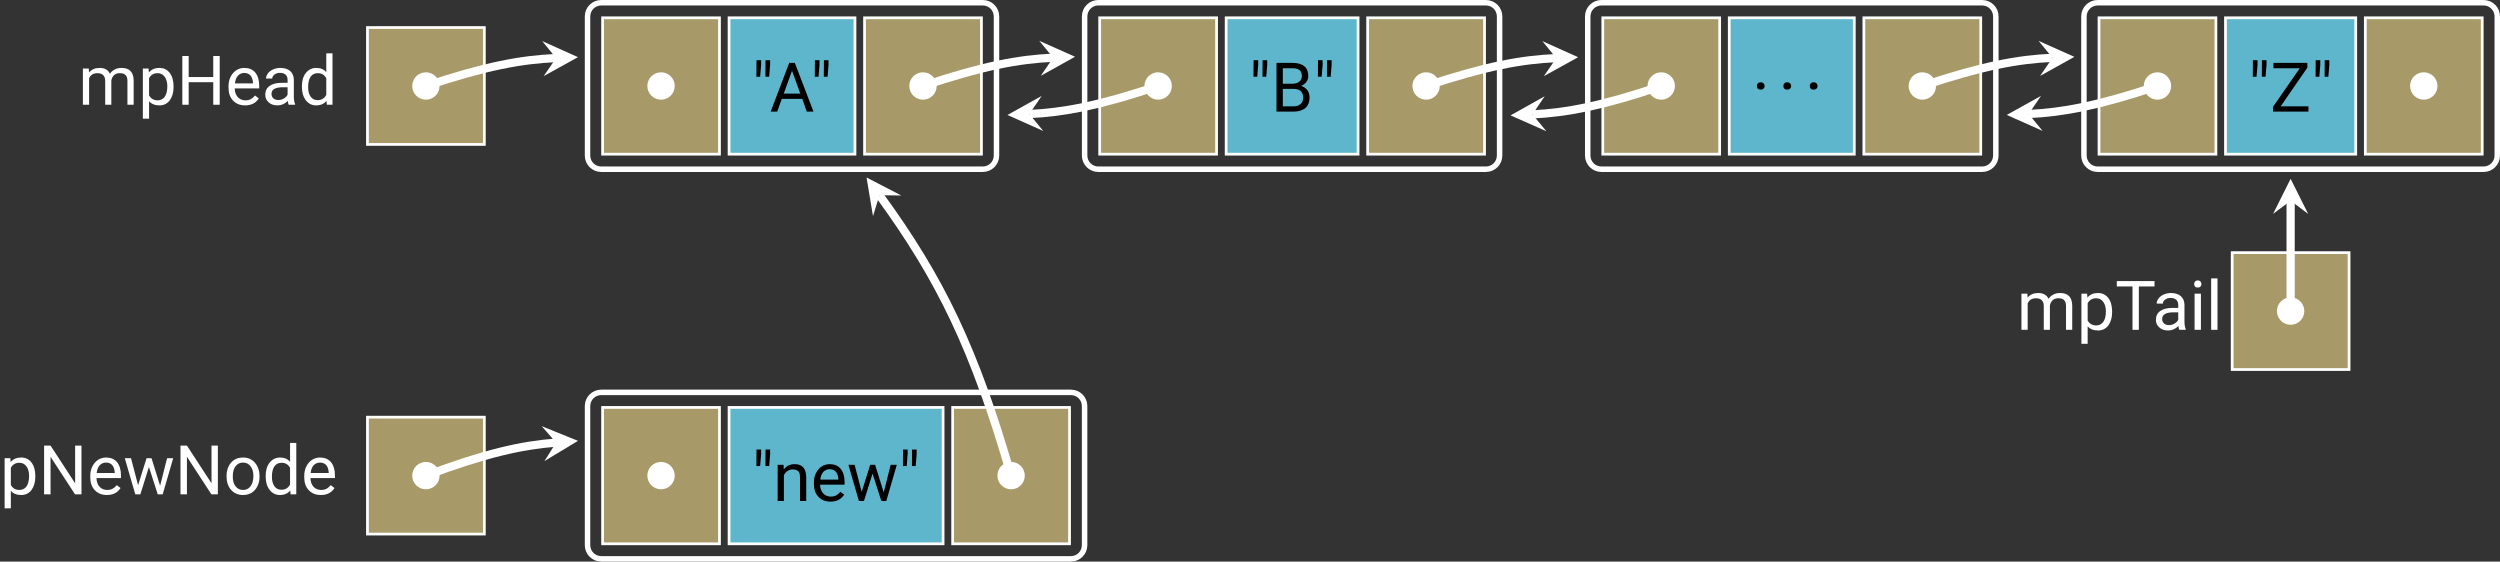 <?xml version="1.0" encoding="UTF-8"?>
<svg xmlns="http://www.w3.org/2000/svg" xmlns:xlink="http://www.w3.org/1999/xlink" width="363.776" height="81.716" viewBox="0 0 363.776 81.716">
<rect x="0" y="0" width="363.776" height="81.716" fill="#333333" stroke="none"/>
<defs>
<g>
<g id="glyph-0-0">
<path d="M 5.141 -2.578 L 5.141 -2.656 C 5.141 -3.516 4.938 -4.172 4.578 -4.641 C 4.203 -5.125 3.703 -5.359 3.078 -5.359 C 2.422 -5.359 1.906 -5.141 1.547 -4.688 L 1.5 -5.266 L 0.672 -5.266 L 0.672 2.031 L 1.578 2.031 L 1.578 -0.516 C 1.938 -0.094 2.453 0.094 3.094 0.094 C 3.703 0.094 4.203 -0.141 4.578 -0.625 C 4.938 -1.109 5.141 -1.766 5.141 -2.578 Z M 4.234 -2.688 C 4.234 -2 4.094 -1.484 3.844 -1.141 C 3.594 -0.812 3.25 -0.641 2.828 -0.641 C 2.266 -0.641 1.859 -0.875 1.578 -1.359 L 1.578 -3.875 C 1.859 -4.359 2.266 -4.594 2.812 -4.594 C 3.25 -4.594 3.594 -4.422 3.844 -4.078 C 4.094 -3.734 4.234 -3.266 4.234 -2.688 Z M 4.234 -2.688 "/>
</g>
<g id="glyph-0-1">
<path d="M 6.266 0 L 6.266 -7.094 L 5.344 -7.094 L 5.344 -1.609 L 1.766 -7.094 L 0.828 -7.094 L 0.828 0 L 1.766 0 L 1.766 -5.469 L 5.328 0 Z M 6.266 0 "/>
</g>
<g id="glyph-0-2">
<path d="M 2.875 0.094 C 3.75 0.094 4.422 -0.234 4.859 -0.922 L 4.312 -1.344 C 4.141 -1.125 3.938 -0.953 3.719 -0.828 C 3.5 -0.703 3.234 -0.641 2.906 -0.641 C 2.469 -0.641 2.094 -0.797 1.797 -1.109 C 1.516 -1.438 1.359 -1.859 1.359 -2.375 L 4.922 -2.375 L 4.922 -2.75 C 4.922 -3.594 4.719 -4.234 4.344 -4.688 C 3.969 -5.141 3.422 -5.359 2.75 -5.359 C 2.328 -5.359 1.938 -5.25 1.578 -5.016 C 1.219 -4.781 0.953 -4.453 0.75 -4.047 C 0.547 -3.641 0.453 -3.172 0.453 -2.656 L 0.453 -2.5 C 0.453 -1.688 0.672 -1.062 1.125 -0.594 C 1.578 -0.125 2.156 0.094 2.875 0.094 Z M 2.75 -4.625 C 3.125 -4.625 3.422 -4.5 3.656 -4.25 C 3.875 -3.984 3.984 -3.641 4.016 -3.188 L 4.016 -3.109 L 1.391 -3.109 C 1.438 -3.594 1.578 -3.953 1.828 -4.234 C 2.078 -4.484 2.375 -4.625 2.75 -4.625 Z M 2.75 -4.625 "/>
</g>
<g id="glyph-0-3">
<path d="M 5.344 -1.25 L 4.094 -5.266 L 3.375 -5.266 L 2.141 -1.328 L 1.109 -5.266 L 0.203 -5.266 L 1.734 0 L 2.469 0 L 3.719 -3.984 L 5 0 L 5.719 0 L 7.25 -5.266 L 6.359 -5.266 Z M 5.344 -1.25 "/>
</g>
<g id="glyph-0-4">
<path d="M 0.438 -2.688 L 0.438 -2.625 C 0.438 -1.797 0.656 -1.141 1.109 -0.641 C 1.547 -0.156 2.125 0.094 2.844 0.094 C 3.312 0.094 3.734 -0.016 4.094 -0.234 C 4.453 -0.469 4.734 -0.781 4.938 -1.203 C 5.141 -1.594 5.234 -2.047 5.234 -2.578 L 5.234 -2.641 C 5.234 -3.453 5 -4.109 4.562 -4.609 C 4.125 -5.109 3.547 -5.359 2.828 -5.359 C 2.359 -5.359 1.938 -5.25 1.578 -5.031 C 1.219 -4.812 0.938 -4.484 0.734 -4.078 C 0.531 -3.656 0.438 -3.203 0.438 -2.688 Z M 1.344 -2.578 C 1.344 -3.234 1.469 -3.734 1.75 -4.094 C 2.031 -4.453 2.375 -4.625 2.828 -4.625 C 3.297 -4.625 3.656 -4.453 3.922 -4.094 C 4.203 -3.734 4.344 -3.266 4.344 -2.688 C 4.344 -2.031 4.203 -1.531 3.922 -1.172 C 3.656 -0.812 3.297 -0.641 2.844 -0.641 C 2.375 -0.641 2.031 -0.812 1.75 -1.172 C 1.469 -1.516 1.344 -1.984 1.344 -2.578 Z M 1.344 -2.578 "/>
</g>
<g id="glyph-0-5">
<path d="M 0.453 -2.688 L 0.453 -2.609 C 0.453 -1.797 0.641 -1.141 1.031 -0.641 C 1.422 -0.156 1.906 0.094 2.531 0.094 C 3.172 0.094 3.672 -0.125 4.031 -0.562 L 4.078 0 L 4.906 0 L 4.906 -7.484 L 4 -7.484 L 4 -4.734 C 3.656 -5.156 3.156 -5.359 2.547 -5.359 C 1.922 -5.359 1.422 -5.109 1.031 -4.625 C 0.641 -4.141 0.453 -3.484 0.453 -2.688 Z M 1.359 -2.578 C 1.359 -3.234 1.484 -3.75 1.734 -4.094 C 1.969 -4.422 2.328 -4.594 2.766 -4.594 C 3.312 -4.594 3.734 -4.359 4 -3.859 L 4 -1.438 C 3.734 -0.922 3.312 -0.672 2.75 -0.672 C 2.312 -0.672 1.969 -0.828 1.734 -1.172 C 1.484 -1.5 1.359 -1.969 1.359 -2.578 Z M 1.359 -2.578 "/>
</g>
<g id="glyph-0-6">
<path d="M 1.344 -6.812 L 1.344 -7.484 L 0.672 -7.484 L 0.656 -5.078 L 1.203 -5.078 Z M 2.656 -6.812 L 2.656 -7.484 L 1.984 -7.484 L 1.969 -5.078 L 2.516 -5.078 Z M 2.656 -6.812 "/>
</g>
<g id="glyph-0-7">
<path d="M 1.531 -5.266 L 0.672 -5.266 L 0.672 0 L 1.578 0 L 1.578 -3.75 C 1.703 -4 1.875 -4.203 2.094 -4.359 C 2.312 -4.516 2.578 -4.594 2.875 -4.594 C 3.234 -4.594 3.484 -4.5 3.672 -4.328 C 3.844 -4.141 3.922 -3.875 3.922 -3.484 L 3.922 0 L 4.828 0 L 4.828 -3.484 C 4.812 -4.734 4.25 -5.359 3.141 -5.359 C 2.5 -5.359 1.969 -5.109 1.562 -4.609 Z M 1.531 -5.266 "/>
</g>
<g id="glyph-0-8">
<path d="M 1.531 -5.266 L 0.672 -5.266 L 0.672 0 L 1.578 0 L 1.578 -3.844 C 1.797 -4.344 2.188 -4.594 2.797 -4.594 C 3.531 -4.594 3.922 -4.203 3.922 -3.453 L 3.922 0 L 4.812 0 L 4.812 -3.5 C 4.859 -3.828 4.984 -4.094 5.203 -4.297 C 5.422 -4.5 5.688 -4.594 6.031 -4.594 C 6.438 -4.594 6.734 -4.5 6.891 -4.312 C 7.062 -4.141 7.156 -3.859 7.156 -3.484 L 7.156 0 L 8.062 0 L 8.062 -3.531 C 8.047 -4.75 7.453 -5.359 6.297 -5.359 C 5.906 -5.359 5.578 -5.281 5.297 -5.125 C 5.016 -4.969 4.781 -4.766 4.609 -4.516 C 4.344 -5.078 3.844 -5.359 3.109 -5.359 C 2.453 -5.359 1.938 -5.141 1.562 -4.688 Z M 1.531 -5.266 "/>
</g>
<g id="glyph-0-9">
<path d="M 6.266 0 L 6.266 -7.094 L 5.328 -7.094 L 5.328 -4.031 L 1.75 -4.031 L 1.75 -7.094 L 0.828 -7.094 L 0.828 0 L 1.75 0 L 1.75 -3.281 L 5.328 -3.281 L 5.328 0 Z M 6.266 0 "/>
</g>
<g id="glyph-0-10">
<path d="M 3.938 0 L 4.875 0 L 4.875 -0.078 C 4.75 -0.359 4.688 -0.75 4.688 -1.234 L 4.688 -3.656 C 4.672 -4.188 4.5 -4.609 4.156 -4.906 C 3.812 -5.203 3.328 -5.359 2.734 -5.359 C 2.344 -5.359 2 -5.281 1.672 -5.141 C 1.359 -5 1.094 -4.812 0.922 -4.562 C 0.734 -4.328 0.641 -4.062 0.641 -3.812 L 1.547 -3.812 C 1.547 -4.031 1.656 -4.234 1.875 -4.391 C 2.094 -4.562 2.359 -4.641 2.688 -4.641 C 3.047 -4.641 3.312 -4.531 3.516 -4.359 C 3.688 -4.172 3.781 -3.922 3.781 -3.609 L 3.781 -3.188 L 2.906 -3.188 C 2.156 -3.188 1.578 -3.031 1.156 -2.734 C 0.734 -2.438 0.531 -2 0.531 -1.453 C 0.531 -1 0.688 -0.641 1.031 -0.344 C 1.359 -0.047 1.781 0.094 2.297 0.094 C 2.875 0.094 3.391 -0.125 3.812 -0.562 C 3.844 -0.297 3.875 -0.094 3.938 0 Z M 2.438 -0.688 C 2.141 -0.688 1.906 -0.766 1.719 -0.922 C 1.531 -1.094 1.438 -1.312 1.438 -1.578 C 1.438 -2.219 1.984 -2.547 3.094 -2.547 L 3.781 -2.547 L 3.781 -1.469 C 3.672 -1.234 3.484 -1.047 3.234 -0.906 C 2.984 -0.75 2.719 -0.688 2.438 -0.688 Z M 2.438 -0.688 "/>
</g>
<g id="glyph-0-11">
<path d="M 4.734 -1.859 L 5.406 0 L 6.375 0 L 3.656 -7.094 L 2.844 -7.094 L 0.141 0 L 1.094 0 L 1.766 -1.859 Z M 2.047 -2.625 L 3.25 -5.938 L 4.453 -2.625 Z M 2.047 -2.625 "/>
</g>
<g id="glyph-0-12">
<path d="M 0.828 0 L 3.281 0 C 4.031 0 4.609 -0.172 5.031 -0.531 C 5.438 -0.891 5.641 -1.406 5.641 -2.047 C 5.641 -2.469 5.531 -2.828 5.312 -3.125 C 5.094 -3.422 4.781 -3.625 4.406 -3.734 C 4.719 -3.875 4.984 -4.062 5.172 -4.312 C 5.359 -4.562 5.453 -4.859 5.453 -5.188 C 5.453 -5.812 5.25 -6.297 4.875 -6.609 C 4.484 -6.922 3.906 -7.094 3.141 -7.094 L 0.828 -7.094 Z M 1.75 -3.312 L 3.312 -3.312 C 4.234 -3.312 4.703 -2.875 4.703 -2.031 C 4.703 -1.641 4.578 -1.328 4.328 -1.109 C 4.062 -0.875 3.734 -0.766 3.297 -0.766 L 1.75 -0.766 Z M 1.75 -4.062 L 1.75 -6.312 L 3.141 -6.312 C 3.594 -6.312 3.953 -6.234 4.172 -6.047 C 4.391 -5.875 4.516 -5.594 4.516 -5.203 C 4.516 -4.844 4.391 -4.562 4.141 -4.359 C 3.906 -4.172 3.578 -4.062 3.172 -4.062 Z M 1.75 -4.062 "/>
</g>
<g id="glyph-0-13">
<path d="M 0.703 -0.469 C 0.703 -0.312 0.734 -0.203 0.844 -0.094 C 0.922 0 1.062 0.047 1.25 0.047 C 1.438 0.047 1.578 0 1.672 -0.094 C 1.781 -0.203 1.828 -0.312 1.828 -0.469 C 1.828 -0.625 1.781 -0.75 1.672 -0.859 C 1.578 -0.953 1.438 -1.016 1.25 -1.016 C 1.062 -1.016 0.922 -0.953 0.844 -0.859 C 0.734 -0.75 0.703 -0.625 0.703 -0.469 Z M 0.703 -0.469 "/>
</g>
<g id="glyph-0-14">
<path d="M 1.531 -0.766 L 5.422 -6.406 L 5.422 -7.094 L 0.484 -7.094 L 0.484 -6.312 L 4.312 -6.312 L 0.422 -0.703 L 0.422 0 L 5.578 0 L 5.578 -0.766 Z M 1.531 -0.766 "/>
</g>
<g id="glyph-0-15">
<path d="M 5.719 -6.312 L 5.719 -7.094 L 0.234 -7.094 L 0.234 -6.312 L 2.516 -6.312 L 2.516 0 L 3.438 0 L 3.438 -6.312 Z M 5.719 -6.312 "/>
</g>
<g id="glyph-0-16">
<path d="M 1.672 0 L 1.672 -5.266 L 0.75 -5.266 L 0.75 0 Z M 0.688 -6.656 C 0.688 -6.516 0.734 -6.391 0.812 -6.297 C 0.906 -6.188 1.031 -6.156 1.219 -6.156 C 1.391 -6.156 1.516 -6.188 1.609 -6.297 C 1.703 -6.391 1.75 -6.516 1.75 -6.656 C 1.75 -6.797 1.703 -6.922 1.609 -7.031 C 1.516 -7.125 1.391 -7.188 1.219 -7.188 C 1.031 -7.188 0.906 -7.125 0.812 -7.031 C 0.734 -6.922 0.688 -6.797 0.688 -6.656 Z M 0.688 -6.656 "/>
</g>
<g id="glyph-0-17">
<path d="M 1.672 0 L 1.672 -7.484 L 0.75 -7.484 L 0.75 0 Z M 1.672 0 "/>
</g>
</g>
<clipPath id="clip-0">
<path clip-rule="nonzero" d="M 74 45 L 170 45 L 170 81.715 L 74 81.715 Z M 74 45 "/>
</clipPath>
<clipPath id="clip-1">
<path clip-rule="nonzero" d="M 45 47 L 98 47 L 98 81.715 L 45 81.715 Z M 45 47 "/>
</clipPath>
<clipPath id="clip-2">
<path clip-rule="nonzero" d="M 111 11 L 165 11 L 165 81.715 L 111 81.715 Z M 111 11 "/>
</clipPath>
<clipPath id="clip-3">
<path clip-rule="nonzero" d="M 291 0 L 363.777 0 L 363.777 36 L 291 36 Z M 291 0 "/>
</clipPath>
</defs>
<path fill-rule="nonzero" fill="rgb(65.88%, 59.999%, 40.784%)" fill-opacity="1" stroke-width="0.399" stroke-linecap="butt" stroke-linejoin="miter" stroke="#FFF" stroke-opacity="1" stroke-miterlimit="10" d="M -8.504 -65.199 L 8.504 -65.199 L 8.504 -48.191 L -8.504 -48.191 Z M -8.504 -65.199 " transform="matrix(1, 0, 0, -1, 61.973, 12.512)"/>
<g fill="#FFF" fill-opacity="1">
<use xlink:href="#glyph-0-0" x="0" y="71.934"/>
<use xlink:href="#glyph-0-1" x="5.589" y="71.934"/>
<use xlink:href="#glyph-0-2" x="12.682" y="71.934"/>
<use xlink:href="#glyph-0-3" x="17.953" y="71.934"/>
<use xlink:href="#glyph-0-1" x="25.435" y="71.934"/>
<use xlink:href="#glyph-0-4" x="32.528" y="71.934"/>
<use xlink:href="#glyph-0-5" x="38.207" y="71.934"/>
<use xlink:href="#glyph-0-2" x="43.816" y="71.934"/>
</g>
<path fill-rule="nonzero" fill="#FFF" fill-opacity="1" d="M 63.965 69.207 C 63.965 68.105 63.074 67.215 61.973 67.215 C 60.871 67.215 59.98 68.105 59.98 69.207 C 59.98 70.305 60.871 71.199 61.973 71.199 C 63.074 71.199 63.965 70.305 63.965 69.207 Z M 63.965 69.207 "/>
<path fill-rule="nonzero" fill="rgb(65.88%, 59.999%, 40.784%)" fill-opacity="1" stroke-width="0.399" stroke-linecap="butt" stroke-linejoin="miter" stroke="#FFF" stroke-opacity="1" stroke-miterlimit="10" d="M 25.711 -66.617 L 42.718 -66.617 L 42.718 -46.773 L 25.711 -46.773 Z M 25.711 -66.617 " transform="matrix(1, 0, 0, -1, 61.973, 12.512)"/>
<path fill-rule="nonzero" fill="rgb(36.864%, 71.373%, 80.391%)" fill-opacity="1" stroke-width="0.399" stroke-linecap="butt" stroke-linejoin="miter" stroke="#FFF" stroke-opacity="1" stroke-miterlimit="10" d="M 44.113 -66.617 L 75.254 -66.617 L 75.254 -46.773 L 44.113 -46.773 Z M 44.113 -66.617 " transform="matrix(1, 0, 0, -1, 61.973, 12.512)"/>
<g fill="rgb(0%, 0%, 0%)" fill-opacity="1">
<use xlink:href="#glyph-0-6" x="109.407" y="72.898"/>
</g>
<g fill="rgb(0%, 0%, 0%)" fill-opacity="1">
<use xlink:href="#glyph-0-7" x="112.485" y="72.898"/>
<use xlink:href="#glyph-0-2" x="117.975" y="72.898"/>
<use xlink:href="#glyph-0-3" x="123.245" y="72.898"/>
<use xlink:href="#glyph-0-6" x="130.727" y="72.898"/>
</g>
<path fill-rule="nonzero" fill="rgb(65.88%, 59.999%, 40.784%)" fill-opacity="1" stroke-width="0.399" stroke-linecap="butt" stroke-linejoin="miter" stroke="#FFF" stroke-opacity="1" stroke-miterlimit="10" d="M 76.648 -66.617 L 93.656 -66.617 L 93.656 -46.773 L 76.648 -46.773 Z M 76.648 -66.617 " transform="matrix(1, 0, 0, -1, 61.973, 12.512)"/>
<g clip-path="url(#clip-0)">
<path fill="none" stroke-width="0.797" stroke-linecap="butt" stroke-linejoin="miter" stroke="#FFF" stroke-opacity="1" stroke-miterlimit="10" d="M 93.855 -44.582 L 25.511 -44.582 C 24.41 -44.582 23.519 -45.472 23.519 -46.574 L 23.519 -66.816 C 23.519 -67.914 24.41 -68.808 25.511 -68.808 L 93.855 -68.808 C 94.957 -68.808 95.847 -67.914 95.847 -66.816 L 95.847 -46.574 C 95.847 -45.472 94.957 -44.582 93.855 -44.582 Z M 93.855 -44.582 " transform="matrix(1, 0, 0, -1, 61.973, 12.512)"/>
</g>
<g clip-path="url(#clip-1)">
<path fill="none" stroke-width="1.196" stroke-linecap="butt" stroke-linejoin="miter" stroke="#FFF" stroke-opacity="1" stroke-miterlimit="10" d="M -0 -56.695 C 8.679 -53.445 13.882 -52.289 18.949 -51.89 " transform="matrix(1, 0, 0, -1, 61.973, 12.512)"/>
</g>
<path fill-rule="nonzero" fill="#FFF" fill-opacity="1" d="M 84.102 64.148 L 78.816 62.008 L 80.922 64.402 L 79.219 67.094 "/>
<path fill-rule="nonzero" fill="#FFF" fill-opacity="1" d="M 98.18 69.207 C 98.18 68.105 97.289 67.215 96.188 67.215 C 95.09 67.215 94.195 68.105 94.195 69.207 C 94.195 70.305 95.09 71.199 96.188 71.199 C 97.289 71.199 98.18 70.305 98.18 69.207 Z M 98.18 69.207 "/>
<path fill-rule="nonzero" fill="#FFF" fill-opacity="1" d="M 149.117 69.207 C 149.117 68.105 148.227 67.215 147.125 67.215 C 146.023 67.215 145.133 68.105 145.133 69.207 C 145.133 70.305 146.023 71.199 147.125 71.199 C 148.227 71.199 149.117 70.305 149.117 69.207 Z M 149.117 69.207 "/>
<path fill-rule="nonzero" fill="rgb(65.88%, 59.999%, 40.784%)" fill-opacity="1" stroke-width="0.399" stroke-linecap="butt" stroke-linejoin="miter" stroke="#FFF" stroke-opacity="1" stroke-miterlimit="10" d="M -8.504 -8.504 L 8.504 -8.504 L 8.504 8.504 L -8.504 8.504 Z M -8.504 -8.504 " transform="matrix(1, 0, 0, -1, 61.973, 12.512)"/>
<g fill="#FFF" fill-opacity="1">
<use xlink:href="#glyph-0-8" x="11.387" y="15.241"/>
<use xlink:href="#glyph-0-0" x="20.114" y="15.241"/>
<use xlink:href="#glyph-0-9" x="25.703" y="15.241"/>
<use xlink:href="#glyph-0-2" x="32.797" y="15.241"/>
<use xlink:href="#glyph-0-10" x="38.067" y="15.241"/>
<use xlink:href="#glyph-0-5" x="43.477" y="15.241"/>
</g>
<path fill-rule="nonzero" fill="#FFF" fill-opacity="1" d="M 63.965 12.512 C 63.965 11.41 63.074 10.52 61.973 10.52 C 60.871 10.52 59.98 11.41 59.98 12.512 C 59.98 13.613 60.871 14.504 61.973 14.504 C 63.074 14.504 63.965 13.613 63.965 12.512 Z M 63.965 12.512 "/>
<path fill-rule="nonzero" fill="rgb(65.88%, 59.999%, 40.784%)" fill-opacity="1" stroke-width="0.399" stroke-linecap="butt" stroke-linejoin="miter" stroke="#FFF" stroke-opacity="1" stroke-miterlimit="10" d="M 25.711 -9.922 L 42.718 -9.922 L 42.718 9.922 L 25.711 9.922 Z M 25.711 -9.922 " transform="matrix(1, 0, 0, -1, 61.973, 12.512)"/>
<path fill-rule="nonzero" fill="rgb(36.864%, 71.373%, 80.391%)" fill-opacity="1" stroke-width="0.399" stroke-linecap="butt" stroke-linejoin="miter" stroke="#FFF" stroke-opacity="1" stroke-miterlimit="10" d="M 44.113 -9.922 L 62.433 -9.922 L 62.433 9.922 L 44.113 9.922 Z M 44.113 -9.922 " transform="matrix(1, 0, 0, -1, 61.973, 12.512)"/>
<g fill="rgb(0%, 0%, 0%)" fill-opacity="1">
<use xlink:href="#glyph-0-6" x="109.407" y="16.243"/>
</g>
<g fill="rgb(0%, 0%, 0%)" fill-opacity="1">
<use xlink:href="#glyph-0-11" x="111.997" y="16.243"/>
</g>
<g fill="rgb(0%, 0%, 0%)" fill-opacity="1">
<use xlink:href="#glyph-0-6" x="117.905" y="16.243"/>
</g>
<path fill-rule="nonzero" fill="rgb(65.88%, 59.999%, 40.784%)" fill-opacity="1" stroke-width="0.399" stroke-linecap="butt" stroke-linejoin="miter" stroke="#FFF" stroke-opacity="1" stroke-miterlimit="10" d="M 63.828 -9.922 L 80.836 -9.922 L 80.836 9.922 L 63.828 9.922 Z M 63.828 -9.922 " transform="matrix(1, 0, 0, -1, 61.973, 12.512)"/>
<path fill="none" stroke-width="0.797" stroke-linecap="butt" stroke-linejoin="miter" stroke="#FFF" stroke-opacity="1" stroke-miterlimit="10" d="M 81.035 12.114 L 25.511 12.114 C 24.41 12.114 23.519 11.223 23.519 10.121 L 23.519 -10.121 C 23.519 -11.222 24.41 -12.113 25.511 -12.113 L 81.035 -12.113 C 82.132 -12.113 83.027 -11.222 83.027 -10.121 L 83.027 10.121 C 83.027 11.223 82.132 12.114 81.035 12.114 Z M 81.035 12.114 " transform="matrix(1, 0, 0, -1, 61.973, 12.512)"/>
<path fill="none" stroke-width="1.196" stroke-linecap="butt" stroke-linejoin="miter" stroke="#FFF" stroke-opacity="1" stroke-miterlimit="10" d="M -0 0 C 8.726 2.899 13.933 3.852 18.941 4.063 " transform="matrix(1, 0, 0, -1, 61.973, 12.512)"/>
<path fill-rule="nonzero" fill="#FFF" fill-opacity="1" d="M 84.098 8.316 L 78.898 5.98 L 80.914 8.449 L 79.109 11.078 "/>
<path fill-rule="nonzero" fill="#FFF" fill-opacity="1" d="M 98.18 12.512 C 98.18 11.41 97.289 10.52 96.188 10.52 C 95.09 10.52 94.195 11.41 94.195 12.512 C 94.195 13.613 95.09 14.504 96.188 14.504 C 97.289 14.504 98.18 13.613 98.18 12.512 Z M 98.18 12.512 "/>
<path fill-rule="nonzero" fill="#FFF" fill-opacity="1" d="M 136.297 12.512 C 136.297 11.41 135.402 10.52 134.305 10.52 C 133.203 10.52 132.312 11.41 132.312 12.512 C 132.312 13.613 133.203 14.504 134.305 14.504 C 135.402 14.504 136.297 13.613 136.297 12.512 Z M 136.297 12.512 "/>
<g clip-path="url(#clip-2)">
<path fill="none" stroke-width="1.196" stroke-linecap="butt" stroke-linejoin="miter" stroke="#FFF" stroke-opacity="1" stroke-miterlimit="10" d="M 85.152 -56.695 C 79.82 -38.195 74.867 -28.07 65.996 -15.894 " transform="matrix(1, 0, 0, -1, 61.973, 12.512)"/>
</g>
<path fill-rule="nonzero" fill="#FFF" fill-opacity="1" d="M 126.09 25.828 L 127.031 31.453 L 127.969 28.406 L 131.156 28.449 "/>
<path fill-rule="nonzero" fill="rgb(65.88%, 59.999%, 40.784%)" fill-opacity="1" stroke-width="0.399" stroke-linecap="butt" stroke-linejoin="miter" stroke="#FFF" stroke-opacity="1" stroke-miterlimit="10" d="M 98.043 -9.922 L 115.05 -9.922 L 115.05 9.922 L 98.043 9.922 Z M 98.043 -9.922 " transform="matrix(1, 0, 0, -1, 61.973, 12.512)"/>
<path fill-rule="nonzero" fill="rgb(36.864%, 71.373%, 80.391%)" fill-opacity="1" stroke-width="0.399" stroke-linecap="butt" stroke-linejoin="miter" stroke="#FFF" stroke-opacity="1" stroke-miterlimit="10" d="M 116.445 -9.922 L 135.64 -9.922 L 135.64 9.922 L 116.445 9.922 Z M 116.445 -9.922 " transform="matrix(1, 0, 0, -1, 61.973, 12.512)"/>
<g fill="rgb(0%, 0%, 0%)" fill-opacity="1">
<use xlink:href="#glyph-0-6" x="181.737" y="16.243"/>
<use xlink:href="#glyph-0-12" x="184.915" y="16.243"/>
<use xlink:href="#glyph-0-6" x="191.112" y="16.243"/>
</g>
<path fill-rule="nonzero" fill="rgb(65.88%, 59.999%, 40.784%)" fill-opacity="1" stroke-width="0.399" stroke-linecap="butt" stroke-linejoin="miter" stroke="#FFF" stroke-opacity="1" stroke-miterlimit="10" d="M 137.035 -9.922 L 154.043 -9.922 L 154.043 9.922 L 137.035 9.922 Z M 137.035 -9.922 " transform="matrix(1, 0, 0, -1, 61.973, 12.512)"/>
<path fill="none" stroke-width="0.797" stroke-linecap="butt" stroke-linejoin="miter" stroke="#FFF" stroke-opacity="1" stroke-miterlimit="10" d="M 154.242 12.114 L 97.843 12.114 C 96.742 12.114 95.851 11.223 95.851 10.121 L 95.851 -10.121 C 95.851 -11.222 96.742 -12.113 97.843 -12.113 L 154.242 -12.113 C 155.343 -12.113 156.234 -11.222 156.234 -10.121 L 156.234 10.121 C 156.234 11.223 155.343 12.114 154.242 12.114 Z M 154.242 12.114 " transform="matrix(1, 0, 0, -1, 61.973, 12.512)"/>
<path fill="none" stroke-width="1.196" stroke-linecap="butt" stroke-linejoin="miter" stroke="#FFF" stroke-opacity="1" stroke-miterlimit="10" d="M 72.332 0 C 81.05 2.922 86.265 3.891 91.273 4.114 " transform="matrix(1, 0, 0, -1, 61.973, 12.512)"/>
<path fill-rule="nonzero" fill="#FFF" fill-opacity="1" d="M 156.43 8.258 L 151.223 5.938 L 153.246 8.398 L 151.445 11.031 "/>
<path fill-rule="nonzero" fill="#FFF" fill-opacity="1" d="M 170.512 12.512 C 170.512 11.41 169.621 10.52 168.52 10.52 C 167.418 10.52 166.527 11.41 166.527 12.512 C 166.527 13.613 167.418 14.504 168.52 14.504 C 169.621 14.504 170.512 13.613 170.512 12.512 Z M 170.512 12.512 "/>
<path fill="none" stroke-width="1.196" stroke-linecap="butt" stroke-linejoin="miter" stroke="#FFF" stroke-opacity="1" stroke-miterlimit="10" d="M 106.547 0 C 97.902 -2.898 92.73 -3.859 87.804 -4.078 " transform="matrix(1, 0, 0, -1, 61.973, 12.512)"/>
<path fill-rule="nonzero" fill="#FFF" fill-opacity="1" d="M 146.594 16.73 L 151.801 19.055 L 149.777 16.59 L 151.574 13.957 "/>
<path fill-rule="nonzero" fill="#FFF" fill-opacity="1" d="M 209.504 12.512 C 209.504 11.41 208.609 10.52 207.512 10.52 C 206.41 10.52 205.52 11.41 205.52 12.512 C 205.52 13.613 206.41 14.504 207.512 14.504 C 208.609 14.504 209.504 13.613 209.504 12.512 Z M 209.504 12.512 "/>
<path fill-rule="nonzero" fill="rgb(65.88%, 59.999%, 40.784%)" fill-opacity="1" stroke-width="0.399" stroke-linecap="butt" stroke-linejoin="miter" stroke="#FFF" stroke-opacity="1" stroke-miterlimit="10" d="M 171.25 -9.922 L 188.257 -9.922 L 188.257 9.922 L 171.25 9.922 Z M 171.25 -9.922 " transform="matrix(1, 0, 0, -1, 61.973, 12.512)"/>
<path fill-rule="nonzero" fill="rgb(36.864%, 71.373%, 80.391%)" fill-opacity="1" stroke-width="0.399" stroke-linecap="butt" stroke-linejoin="miter" stroke="#FFF" stroke-opacity="1" stroke-miterlimit="10" d="M 189.652 -9.922 L 207.843 -9.922 L 207.843 9.922 L 189.652 9.922 Z M 189.652 -9.922 " transform="matrix(1, 0, 0, -1, 61.973, 12.512)"/>
<g fill="rgb(0%, 0%, 0%)" fill-opacity="1">
<use xlink:href="#glyph-0-13" x="254.943" y="12.992"/>
</g>
<g fill="rgb(0%, 0%, 0%)" fill-opacity="1">
<use xlink:href="#glyph-0-13" x="258.799" y="12.992"/>
</g>
<g fill="rgb(0%, 0%, 0%)" fill-opacity="1">
<use xlink:href="#glyph-0-13" x="262.644" y="12.992"/>
</g>
<path fill-rule="nonzero" fill="rgb(65.88%, 59.999%, 40.784%)" fill-opacity="1" stroke-width="0.399" stroke-linecap="butt" stroke-linejoin="miter" stroke="#FFF" stroke-opacity="1" stroke-miterlimit="10" d="M 209.238 -9.922 L 226.246 -9.922 L 226.246 9.922 L 209.238 9.922 Z M 209.238 -9.922 " transform="matrix(1, 0, 0, -1, 61.973, 12.512)"/>
<path fill="none" stroke-width="0.797" stroke-linecap="butt" stroke-linejoin="miter" stroke="#FFF" stroke-opacity="1" stroke-miterlimit="10" d="M 226.449 12.114 L 171.05 12.114 C 169.949 12.114 169.058 11.223 169.058 10.121 L 169.058 -10.121 C 169.058 -11.222 169.949 -12.113 171.05 -12.113 L 226.449 -12.113 C 227.547 -12.113 228.441 -11.222 228.441 -10.121 L 228.441 10.121 C 228.441 11.223 227.547 12.114 226.449 12.114 Z M 226.449 12.114 " transform="matrix(1, 0, 0, -1, 61.973, 12.512)"/>
<path fill="none" stroke-width="1.196" stroke-linecap="butt" stroke-linejoin="miter" stroke="#FFF" stroke-opacity="1" stroke-miterlimit="10" d="M 145.539 0 C 154.265 2.895 159.472 3.848 164.48 4.055 " transform="matrix(1, 0, 0, -1, 61.973, 12.512)"/>
<path fill-rule="nonzero" fill="#FFF" fill-opacity="1" d="M 229.637 8.324 L 224.434 5.988 L 226.453 8.457 L 224.645 11.082 "/>
<path fill-rule="nonzero" fill="#FFF" fill-opacity="1" d="M 243.719 12.512 C 243.719 11.41 242.828 10.52 241.727 10.52 C 240.625 10.52 239.734 11.41 239.734 12.512 C 239.734 13.613 240.625 14.504 241.727 14.504 C 242.828 14.504 243.719 13.613 243.719 12.512 Z M 243.719 12.512 "/>
<path fill="none" stroke-width="1.196" stroke-linecap="butt" stroke-linejoin="miter" stroke="#FFF" stroke-opacity="1" stroke-miterlimit="10" d="M 179.754 0 C 171.117 -2.922 165.937 -3.898 161.011 -4.129 " transform="matrix(1, 0, 0, -1, 61.973, 12.512)"/>
<path fill-rule="nonzero" fill="#FFF" fill-opacity="1" d="M 219.801 16.789 L 225.016 19.098 L 222.984 16.641 L 224.773 14.004 "/>
<path fill-rule="nonzero" fill="#FFF" fill-opacity="1" d="M 281.711 12.512 C 281.711 11.41 280.816 10.52 279.715 10.52 C 278.617 10.52 277.723 11.41 277.723 12.512 C 277.723 13.613 278.617 14.504 279.715 14.504 C 280.816 14.504 281.711 13.613 281.711 12.512 Z M 281.711 12.512 "/>
<path fill-rule="nonzero" fill="rgb(65.88%, 59.999%, 40.784%)" fill-opacity="1" stroke-width="0.399" stroke-linecap="butt" stroke-linejoin="miter" stroke="#FFF" stroke-opacity="1" stroke-miterlimit="10" d="M 243.457 -9.922 L 260.464 -9.922 L 260.464 9.922 L 243.457 9.922 Z M 243.457 -9.922 " transform="matrix(1, 0, 0, -1, 61.973, 12.512)"/>
<path fill-rule="nonzero" fill="rgb(36.864%, 71.373%, 80.391%)" fill-opacity="1" stroke-width="0.399" stroke-linecap="butt" stroke-linejoin="miter" stroke="#FFF" stroke-opacity="1" stroke-miterlimit="10" d="M 261.859 -9.922 L 280.812 -9.922 L 280.812 9.922 L 261.859 9.922 Z M 261.859 -9.922 " transform="matrix(1, 0, 0, -1, 61.973, 12.512)"/>
<g fill="rgb(0%, 0%, 0%)" fill-opacity="1">
<use xlink:href="#glyph-0-6" x="327.148" y="16.243"/>
<use xlink:href="#glyph-0-14" x="330.326" y="16.243"/>
<use xlink:href="#glyph-0-6" x="336.284" y="16.243"/>
</g>
<path fill-rule="nonzero" fill="rgb(65.88%, 59.999%, 40.784%)" fill-opacity="1" stroke-width="0.399" stroke-linecap="butt" stroke-linejoin="miter" stroke="#FFF" stroke-opacity="1" stroke-miterlimit="10" d="M 282.207 -9.922 L 299.214 -9.922 L 299.214 9.922 L 282.207 9.922 Z M 282.207 -9.922 " transform="matrix(1, 0, 0, -1, 61.973, 12.512)"/>
<g clip-path="url(#clip-3)">
<path fill="none" stroke-width="0.797" stroke-linecap="butt" stroke-linejoin="miter" stroke="#FFF" stroke-opacity="1" stroke-miterlimit="10" d="M 299.414 12.114 L 243.257 12.114 C 242.156 12.114 241.261 11.223 241.261 10.121 L 241.261 -10.121 C 241.261 -11.222 242.156 -12.113 243.257 -12.113 L 299.414 -12.113 C 300.515 -12.113 301.406 -11.222 301.406 -10.121 L 301.406 10.121 C 301.406 11.223 300.515 12.114 299.414 12.114 Z M 299.414 12.114 " transform="matrix(1, 0, 0, -1, 61.973, 12.512)"/>
</g>
<path fill="none" stroke-width="1.196" stroke-linecap="butt" stroke-linejoin="miter" stroke="#FFF" stroke-opacity="1" stroke-miterlimit="10" d="M 217.742 0 C 226.464 2.914 231.679 3.883 236.683 4.098 " transform="matrix(1, 0, 0, -1, 61.973, 12.512)"/>
<path fill-rule="nonzero" fill="#FFF" fill-opacity="1" d="M 301.844 8.273 L 296.637 5.949 L 298.656 8.414 L 296.859 11.043 "/>
<path fill-rule="nonzero" fill="#FFF" fill-opacity="1" d="M 315.926 12.512 C 315.926 11.41 315.031 10.52 313.934 10.52 C 312.832 10.52 311.941 11.41 311.941 12.512 C 311.941 13.613 312.832 14.504 313.934 14.504 C 315.031 14.504 315.926 13.613 315.926 12.512 Z M 315.926 12.512 "/>
<path fill="none" stroke-width="1.196" stroke-linecap="butt" stroke-linejoin="miter" stroke="#FFF" stroke-opacity="1" stroke-miterlimit="10" d="M 251.961 0 C 243.316 -2.894 238.144 -3.855 233.218 -4.074 " transform="matrix(1, 0, 0, -1, 61.973, 12.512)"/>
<path fill-rule="nonzero" fill="#FFF" fill-opacity="1" d="M 292.004 16.723 L 297.215 19.047 L 295.191 16.586 L 296.988 13.953 "/>
<path fill-rule="nonzero" fill="#FFF" fill-opacity="1" d="M 354.676 12.512 C 354.676 11.41 353.785 10.52 352.684 10.52 C 351.586 10.52 350.691 11.41 350.691 12.512 C 350.691 13.613 351.586 14.504 352.684 14.504 C 353.785 14.504 354.676 13.613 354.676 12.512 Z M 354.676 12.512 "/>
<path fill-rule="nonzero" fill="rgb(65.88%, 59.999%, 40.784%)" fill-opacity="1" stroke-width="0.399" stroke-linecap="butt" stroke-linejoin="miter" stroke="#FFF" stroke-opacity="1" stroke-miterlimit="10" d="M 262.832 -41.258 L 279.839 -41.258 L 279.839 -24.25 L 262.832 -24.25 Z M 262.832 -41.258 " transform="matrix(1, 0, 0, -1, 61.973, 12.512)"/>
<path fill-rule="nonzero" fill="#FFF" fill-opacity="1" d="M 335.301 45.266 C 335.301 44.164 334.41 43.273 333.309 43.273 C 332.207 43.273 331.316 44.164 331.316 45.266 C 331.316 46.367 332.207 47.258 333.309 47.258 C 334.41 47.258 335.301 46.367 335.301 45.266 Z M 335.301 45.266 "/>
<path fill="none" stroke-width="1.196" stroke-linecap="butt" stroke-linejoin="miter" stroke="#FFF" stroke-opacity="1" stroke-miterlimit="10" d="M 271.336 -32.754 L 271.336 -16.695 " transform="matrix(1, 0, 0, -1, 61.973, 12.512)"/>
<path fill-rule="nonzero" fill="#FFF" fill-opacity="1" d="M 333.309 26.02 L 330.758 31.121 L 333.309 29.207 L 335.859 31.121 "/>
<g fill="#FFF" fill-opacity="1">
<use xlink:href="#glyph-0-8" x="293.469" y="47.994"/>
<use xlink:href="#glyph-0-0" x="302.196" y="47.994"/>
<use xlink:href="#glyph-0-15" x="307.785" y="47.994"/>
<use xlink:href="#glyph-0-10" x="313.175" y="47.994"/>
<use xlink:href="#glyph-0-16" x="318.585" y="47.994"/>
<use xlink:href="#glyph-0-17" x="320.996" y="47.994"/>
</g>
</svg>
